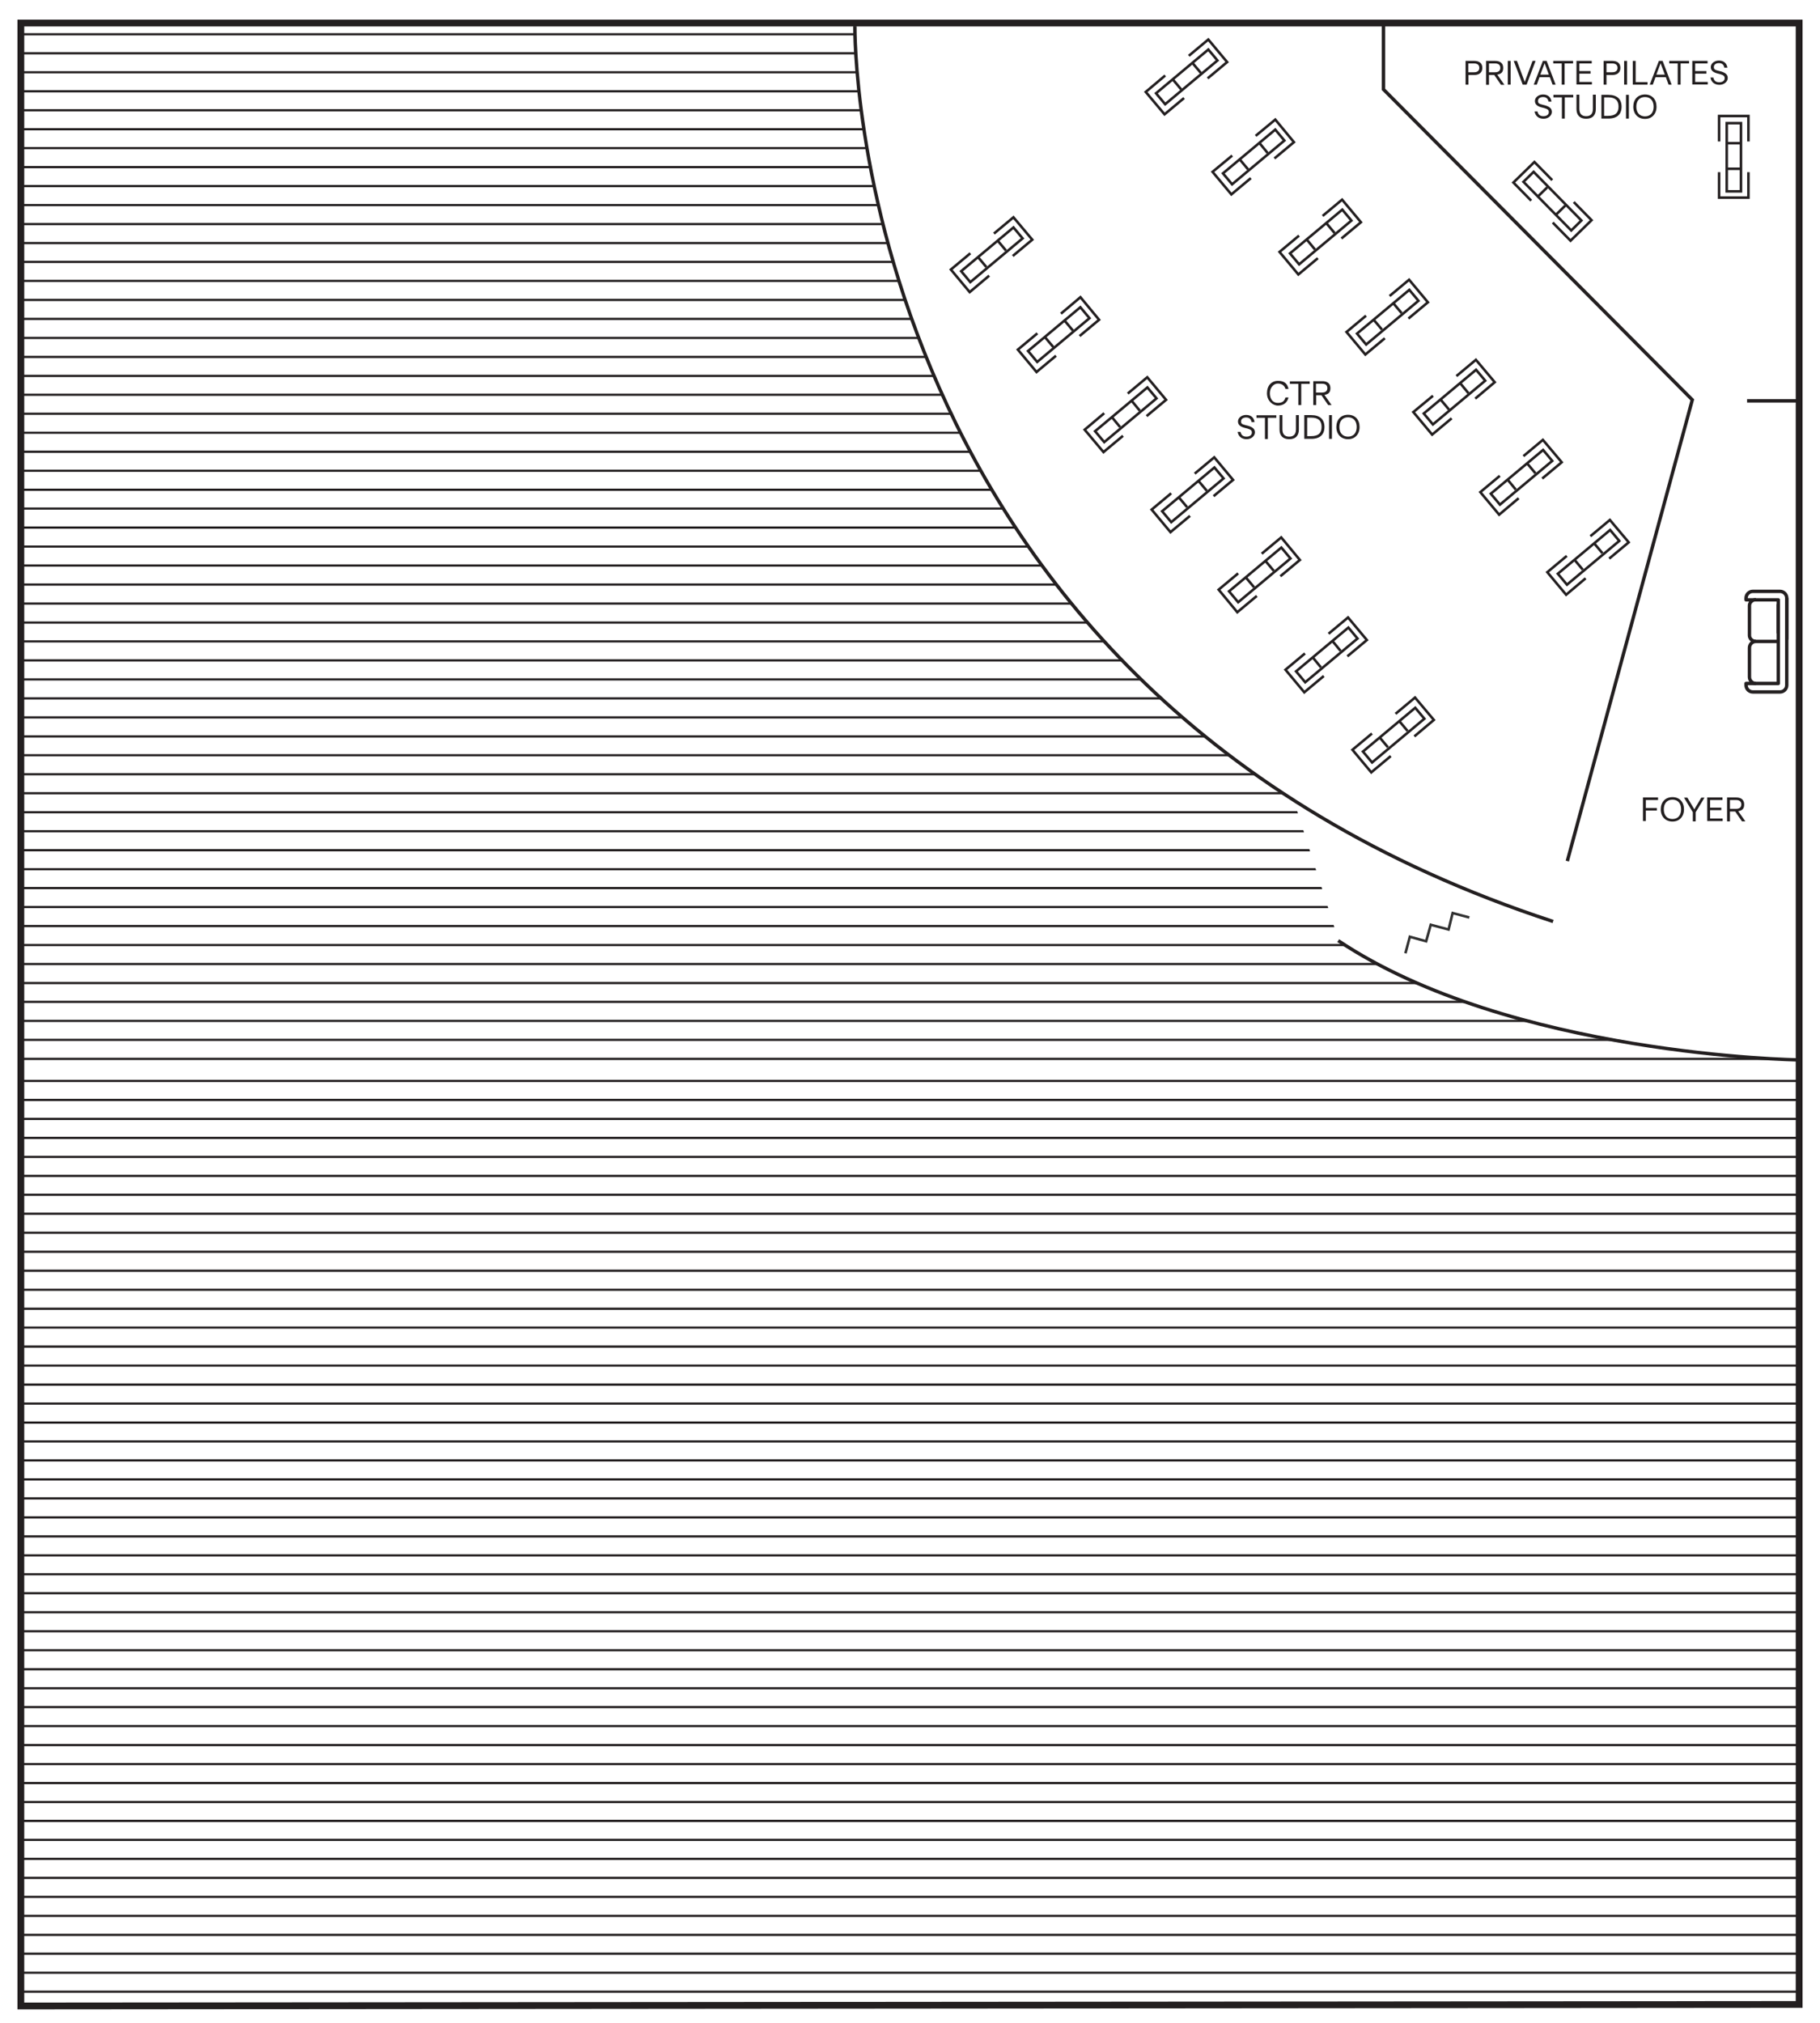 <?xml version="1.0" encoding="UTF-8"?>
<svg xmlns="http://www.w3.org/2000/svg" xmlns:xlink="http://www.w3.org/1999/xlink" version="1.1" viewBox="0 0 1073.2 1192.7">
  <!-- Generator: Adobe Illustrator 29.1.0, SVG Export Plug-In . SVG Version: 2.1.0 Build 142)  -->
  <defs>
    <style>
      .st0, .st1, .st2, .st3, .st4, .st5, .st6 {
        fill: none;
      }

      .st1 {
        stroke-linejoin: round;
      }

      .st1, .st2 {
        stroke-width: 2px;
      }

      .st1, .st2, .st4, .st5, .st6 {
        stroke: #231f20;
      }

      .st1, .st6 {
        stroke-linecap: round;
      }

      .st7 {
        fill: #231f20;
      }

      .st2, .st3, .st4, .st5, .st6 {
        stroke-miterlimit: 10;
      }

      .st8 {
        isolation: isolate;
      }

      .st3 {
        stroke: #313131;
      }

      .st3, .st4 {
        stroke-width: 1.5px;
      }

      .st9 {
        mix-blend-mode: multiply;
      }

      .st10 {
        clip-path: url(#clippath-1);
      }

      .st11 {
        clip-path: url(#clippath-3);
      }

      .st12 {
        clip-path: url(#clippath-4);
      }

      .st13 {
        clip-path: url(#clippath-2);
      }

      .st14 {
        clip-path: url(#clippath-5);
      }

      .st5 {
        stroke-width: 4px;
      }

      .st6 {
        stroke-width: 1.3px;
      }

      .st15 {
        clip-path: url(#clippath);
      }
    </style>
    <symbol id="Lounge_couch_3" viewBox="0 0 61.3 26">
      <g>
        <path class="st1" d="M35,25h-2.7,24c2.2,0,4-1.8,4-4V5c0-2.2-1.8-4-4-4h-1v19h-19.3"/>
        <path class="st1" d="M53.3,25h2.7s-51,0-51,0c-2.2,0-4-1.8-4-4V5c0-2.2,1.8-4,4-4h1v19s46.3,0,46.3,0"/>
        <path class="st2" d="M30.8,20.2V6.8c0-2.1,1.6-3.8,3.5-3.8h1.6s16,0,16,0c1.9,0,3.5,1.7,3.5,3.8"/>
        <path class="st2" d="M30.8,6.8c0-2.1-1.7-3.8-3.8-3.8H9.8c-2.1,0-3.8,1.7-3.8,3.8"/>
      </g>
    </symbol>
    <symbol id="stairs" viewBox="0 0 31.8 30.9">
      <polyline class="st3" points=".8 30.9 .8 20.8 10.8 20.9 10.9 10.8 21.8 10.8 21.6 .8 31.8 .8"/>
    </symbol>
    <symbol id="this_area_isn_x27_t_used" viewBox="0 0 2257 1412.4">
      <g>
        <g>
          <line class="st6" x1="2256.4" y1=".7" x2=".7" y2=".7"/>
          <line class="st6" x1="2256.4" y1="11.8" x2=".7" y2="11.8"/>
          <line class="st6" x1="2256.4" y1="23" x2=".7" y2="23"/>
          <line class="st6" x1="2256.4" y1="34.2" x2=".7" y2="34.2"/>
          <line class="st6" x1="2256.4" y1="45.4" x2=".7" y2="45.4"/>
          <line class="st6" x1="2256.4" y1="56.6" x2=".7" y2="56.6"/>
          <line class="st6" x1="2256.4" y1="67.8" x2=".7" y2="67.8"/>
          <line class="st6" x1="2256.4" y1="78.9" x2=".7" y2="78.9"/>
          <line class="st6" x1="2256.4" y1="90.1" x2=".7" y2="90.1"/>
          <line class="st6" x1="2256.4" y1="101.3" x2=".7" y2="101.3"/>
          <line class="st6" x1="2256.4" y1="112.5" x2=".7" y2="112.5"/>
          <line class="st6" x1="2256.4" y1="123.7" x2=".7" y2="123.7"/>
          <line class="st6" x1="2256.4" y1="134.9" x2=".7" y2="134.9"/>
          <line class="st6" x1="2256.4" y1="146.1" x2=".7" y2="146.1"/>
          <line class="st6" x1="2256.4" y1="157.2" x2=".7" y2="157.2"/>
          <line class="st6" x1="2256.4" y1="168.4" x2=".7" y2="168.4"/>
          <line class="st6" x1="2256.4" y1="179.6" x2=".7" y2="179.6"/>
          <line class="st6" x1="2256.4" y1="190.8" x2=".7" y2="190.8"/>
          <line class="st6" x1="2256.4" y1="202" x2=".7" y2="202"/>
          <line class="st6" x1="2256.4" y1="213.2" x2=".7" y2="213.2"/>
          <line class="st6" x1="2256.4" y1="224.3" x2=".7" y2="224.3"/>
          <line class="st6" x1="2256.4" y1="235.5" x2=".7" y2="235.5"/>
          <line class="st6" x1="2256.4" y1="246.7" x2=".7" y2="246.7"/>
          <line class="st6" x1="2256.4" y1="257.9" x2=".7" y2="257.9"/>
          <line class="st6" x1="2256.4" y1="269.1" x2=".7" y2="269.1"/>
          <line class="st6" x1="2256.4" y1="280.3" x2=".7" y2="280.3"/>
          <line class="st6" x1="2256.4" y1="291.5" x2=".7" y2="291.5"/>
          <line class="st6" x1="2256.4" y1="302.6" x2=".7" y2="302.6"/>
          <line class="st6" x1="2256.4" y1="313.8" x2=".7" y2="313.8"/>
          <line class="st6" x1="2256.4" y1="325" x2=".7" y2="325"/>
          <line class="st6" x1="2256.4" y1="336.2" x2=".7" y2="336.2"/>
          <line class="st6" x1="2256.4" y1="347.4" x2=".7" y2="347.4"/>
          <line class="st6" x1="2256.4" y1="358.6" x2=".7" y2="358.6"/>
          <line class="st6" x1="2256.4" y1="369.7" x2=".7" y2="369.7"/>
          <line class="st6" x1="2256.4" y1="380.9" x2=".7" y2="380.9"/>
          <line class="st6" x1="2256.4" y1="392.1" x2=".7" y2="392.1"/>
          <line class="st6" x1="2256.4" y1="403.3" x2=".7" y2="403.3"/>
          <line class="st6" x1="2256.4" y1="414.5" x2=".7" y2="414.5"/>
          <line class="st6" x1="2256.4" y1="425.7" x2=".7" y2="425.7"/>
          <line class="st6" x1="2256.4" y1="436.9" x2=".7" y2="436.9"/>
          <line class="st6" x1="2256.4" y1="448" x2=".7" y2="448"/>
          <line class="st6" x1="2256.4" y1="459.2" x2=".7" y2="459.2"/>
          <line class="st6" x1="2256.4" y1="470.4" x2=".7" y2="470.4"/>
          <line class="st6" x1="2256.4" y1="481.6" x2=".7" y2="481.6"/>
          <line class="st6" x1="2256.4" y1="492.8" x2=".7" y2="492.8"/>
          <line class="st6" x1="2256.4" y1="504" x2=".7" y2="504"/>
          <line class="st6" x1="2256.4" y1="515.1" x2=".7" y2="515.1"/>
          <line class="st6" x1="2256.4" y1="526.3" x2=".7" y2="526.3"/>
          <line class="st6" x1="2256.4" y1="537.5" x2=".7" y2="537.5"/>
          <line class="st6" x1="2256.4" y1="548.7" x2=".7" y2="548.7"/>
          <line class="st6" x1="2256.4" y1="559.9" x2=".7" y2="559.9"/>
          <line class="st6" x1="2256.4" y1="571.1" x2=".7" y2="571.1"/>
          <line class="st6" x1="2256.4" y1="582.3" x2=".7" y2="582.3"/>
          <line class="st6" x1="2256.4" y1="593.4" x2=".7" y2="593.4"/>
          <line class="st6" x1="2256.4" y1="604.6" x2=".7" y2="604.6"/>
          <line class="st6" x1="2256.4" y1="615.8" x2=".7" y2="615.8"/>
          <line class="st6" x1="2256.4" y1="627" x2=".7" y2="627"/>
          <line class="st6" x1="2256.4" y1="638.2" x2=".7" y2="638.2"/>
          <line class="st6" x1="2256.4" y1="649.4" x2=".7" y2="649.4"/>
          <line class="st6" x1="2256.4" y1="660.5" x2=".7" y2="660.5"/>
          <line class="st6" x1="2256.4" y1="671.7" x2=".7" y2="671.7"/>
          <line class="st6" x1="2256.4" y1="682.9" x2=".7" y2="682.9"/>
          <line class="st6" x1="2256.4" y1="694.1" x2=".7" y2="694.1"/>
        </g>
        <g>
          <line class="st6" x1="2256.4" y1="707.1" x2=".7" y2="707.1"/>
          <line class="st6" x1="2256.4" y1="718.3" x2=".7" y2="718.3"/>
          <line class="st6" x1="2256.4" y1="729.5" x2=".7" y2="729.5"/>
          <line class="st6" x1="2256.4" y1="740.7" x2=".7" y2="740.7"/>
          <line class="st6" x1="2256.4" y1="751.9" x2=".7" y2="751.9"/>
          <line class="st6" x1="2256.4" y1="763.1" x2=".7" y2="763.1"/>
          <line class="st6" x1="2256.4" y1="774.2" x2=".7" y2="774.2"/>
          <line class="st6" x1="2256.4" y1="785.4" x2=".7" y2="785.4"/>
          <line class="st6" x1="2256.4" y1="796.6" x2=".7" y2="796.6"/>
          <line class="st6" x1="2256.4" y1="807.8" x2=".7" y2="807.8"/>
          <line class="st6" x1="2256.4" y1="819" x2=".7" y2="819"/>
          <line class="st6" x1="2256.4" y1="830.2" x2=".7" y2="830.2"/>
          <line class="st6" x1="2256.4" y1="841.4" x2=".7" y2="841.4"/>
          <line class="st6" x1="2256.4" y1="852.5" x2=".7" y2="852.5"/>
          <line class="st6" x1="2256.4" y1="863.7" x2=".7" y2="863.7"/>
          <line class="st6" x1="2256.4" y1="874.9" x2=".7" y2="874.9"/>
          <line class="st6" x1="2256.4" y1="886.1" x2=".7" y2="886.1"/>
          <line class="st6" x1="2256.4" y1="897.3" x2=".7" y2="897.3"/>
          <line class="st6" x1="2256.4" y1="908.5" x2=".7" y2="908.5"/>
          <line class="st6" x1="2256.4" y1="919.6" x2=".7" y2="919.6"/>
          <line class="st6" x1="2256.4" y1="930.8" x2=".7" y2="930.8"/>
          <line class="st6" x1="2256.4" y1="942" x2=".7" y2="942"/>
          <line class="st6" x1="2256.4" y1="953.2" x2=".7" y2="953.2"/>
          <line class="st6" x1="2256.4" y1="964.4" x2=".7" y2="964.4"/>
          <line class="st6" x1="2256.4" y1="975.6" x2=".7" y2="975.6"/>
          <line class="st6" x1="2256.4" y1="986.8" x2=".7" y2="986.8"/>
          <line class="st6" x1="2256.4" y1="997.9" x2=".7" y2="997.9"/>
          <line class="st6" x1="2256.4" y1="1009.1" x2=".7" y2="1009.1"/>
          <line class="st6" x1="2256.4" y1="1020.3" x2=".7" y2="1020.3"/>
          <line class="st6" x1="2256.4" y1="1031.5" x2=".7" y2="1031.5"/>
          <line class="st6" x1="2256.4" y1="1042.7" x2=".7" y2="1042.7"/>
          <line class="st6" x1="2256.4" y1="1053.9" x2=".7" y2="1053.9"/>
          <line class="st6" x1="2256.4" y1="1065.1" x2=".7" y2="1065.1"/>
          <line class="st6" x1="2256.4" y1="1076.2" x2=".7" y2="1076.2"/>
          <line class="st6" x1="2256.4" y1="1087.4" x2=".7" y2="1087.4"/>
          <line class="st6" x1="2256.4" y1="1098.6" x2=".7" y2="1098.6"/>
          <line class="st6" x1="2256.4" y1="1109.8" x2=".7" y2="1109.8"/>
          <line class="st6" x1="2256.4" y1="1121" x2=".7" y2="1121"/>
          <line class="st6" x1="2256.4" y1="1132.2" x2=".7" y2="1132.2"/>
          <line class="st6" x1="2256.4" y1="1143.3" x2=".7" y2="1143.3"/>
          <line class="st6" x1="2256.4" y1="1154.5" x2=".7" y2="1154.5"/>
          <line class="st6" x1="2256.4" y1="1165.7" x2=".7" y2="1165.7"/>
          <line class="st6" x1="2256.4" y1="1176.9" x2=".7" y2="1176.9"/>
          <line class="st6" x1="2256.4" y1="1188.1" x2=".7" y2="1188.1"/>
          <line class="st6" x1="2256.4" y1="1199.3" x2=".7" y2="1199.3"/>
          <line class="st6" x1="2256.4" y1="1210.5" x2=".7" y2="1210.5"/>
          <line class="st6" x1="2256.4" y1="1221.6" x2=".7" y2="1221.6"/>
          <line class="st6" x1="2256.4" y1="1232.8" x2=".7" y2="1232.8"/>
          <line class="st6" x1="2256.4" y1="1244" x2=".7" y2="1244"/>
          <line class="st6" x1="2256.4" y1="1255.2" x2=".7" y2="1255.2"/>
          <line class="st6" x1="2256.4" y1="1266.4" x2=".7" y2="1266.4"/>
          <line class="st6" x1="2256.4" y1="1277.6" x2=".7" y2="1277.6"/>
          <line class="st6" x1="2256.4" y1="1288.7" x2=".7" y2="1288.7"/>
          <line class="st6" x1="2256.4" y1="1299.9" x2=".7" y2="1299.9"/>
          <line class="st6" x1="2256.4" y1="1311.1" x2=".7" y2="1311.1"/>
          <line class="st6" x1="2256.4" y1="1322.3" x2=".7" y2="1322.3"/>
          <line class="st6" x1="2256.4" y1="1333.5" x2=".7" y2="1333.5"/>
          <line class="st6" x1="2256.4" y1="1344.7" x2=".7" y2="1344.7"/>
          <line class="st6" x1="2256.4" y1="1355.9" x2=".7" y2="1355.9"/>
          <line class="st6" x1="2256.4" y1="1367" x2=".7" y2="1367"/>
          <line class="st6" x1="2256.4" y1="1378.2" x2=".7" y2="1378.2"/>
          <line class="st6" x1="2256.4" y1="1389.4" x2=".7" y2="1389.4"/>
          <line class="st6" x1="2256.4" y1="1400.6" x2=".7" y2="1400.6"/>
          <line class="st6" x1="2256.4" y1="1411.8" x2=".7" y2="1411.8"/>
        </g>
      </g>
    </symbol>
    <clipPath id="clippath">
      <polygon class="st0" points="-811.4 4.5 -811.4 77 -672.6 77 -672.6 154.6 -599.6 154.6 -599.6 4.5 -811.4 4.5"/>
    </clipPath>
    <clipPath id="clippath-1">
      <rect class="st0" x="-624.2" y="280.3" width="54.8" height="142.9"/>
    </clipPath>
    <clipPath id="clippath-2">
      <path class="st0" d="M-439,524.9l-100.3-46.8h25.6v7.5h57.6v21.5h20.1v14.7h43.1v17.1h124.8v57s-96.5-.4-186.1-29.7l15.1-41.3Z"/>
    </clipPath>
    <clipPath id="clippath-3">
      <rect class="st0" x="-453.3" y="1075.3" width="184.9" height="97.8"/>
    </clipPath>
    <clipPath id="clippath-4">
      <rect class="st0" x="-454" y="681.2" width="63.1" height="33.7"/>
    </clipPath>
    <clipPath id="clippath-5">
      <path class="st0" d="M1060.9,1181.6l-1048.7.8V13.6h491.5s-3.4,293,259.2,458.2l26.3,82.2s73.7,59.3,271.1,71.2l.6,556.6Z"/>
    </clipPath>
  </defs>
  <g class="st8">
    <g id="flooring__x26__fills">
      <g class="st15">
        <use width="2257" height="1412.4" transform="translate(-1861.7 -710.3)" xlink:href="#this_area_isn_x27_t_used"/>
      </g>
      <g class="st10">
        <use width="2257" height="1412.4" transform="translate(-1644.3 -362.7)" xlink:href="#this_area_isn_x27_t_used"/>
      </g>
      <g class="st13">
        <use width="2257" height="1412.4" transform="translate(-1501.1 -191.7)" xlink:href="#this_area_isn_x27_t_used"/>
      </g>
      <g class="st11">
        <use width="2257" height="1412.4" transform="translate(-1420.4 414.1)" xlink:href="#this_area_isn_x27_t_used"/>
      </g>
      <g class="st12">
        <use width="2257" height="1412.4" transform="translate(-1486.1 -31.1)" xlink:href="#this_area_isn_x27_t_used"/>
      </g>
      <g class="st14">
        <use width="2257" height="1412.4" transform="translate(-551 -69.9)" xlink:href="#this_area_isn_x27_t_used"/>
      </g>
    </g>
    <g id="details" class="st9">
      <g id="objects_-TURN_OFF_FOR_DSN">
        <g>
          <rect class="st4" x="911.4" y="98.7" width="8.4" height="40.2" transform="translate(179.1 675.6) rotate(-44.5)"/>
          <polyline class="st4" points="915.6 131.2 926.1 141.9 938.5 129.8 928 119.1"/>
          <polyline class="st4" points="902.9 118.3 892.4 107.6 904.8 95.5 915.3 106.2"/>
          <line class="st4" x1="907.2" y1="115.5" x2="912.4" y2="110.4"/>
          <line class="st4" x1="917.8" y1="126.3" x2="923" y2="121.2"/>
        </g>
        <g>
          <rect class="st4" x="1018.2" y="72.6" width="8.4" height="40.2"/>
          <polyline class="st4" points="1013.7 101.5 1013.7 116.5 1031 116.5 1031 101.5"/>
          <polyline class="st4" points="1013.7 83.4 1013.7 68.4 1031 68.4 1031 83.4"/>
          <line class="st4" x1="1018.7" y1="84.4" x2="1026" y2="84.4"/>
          <line class="st4" x1="1018.7" y1="99.5" x2="1026" y2="99.5"/>
        </g>
        <g>
          <rect class="st4" x="695.3" y="25.4" width="8.4" height="40.2" transform="translate(286 -520.5) rotate(50.1)"/>
          <polyline class="st4" points="687.1 44.5 675.6 54.2 686.7 67.4 698.2 57.8"/>
          <polyline class="st4" points="701 32.9 712.5 23.3 723.6 36.6 712.1 46.2"/>
          <line class="st4" x1="703.4" y1="37.4" x2="708.1" y2="43"/>
          <line class="st4" x1="691.8" y1="47.1" x2="696.5" y2="52.7"/>
        </g>
        <g>
          <rect class="st4" x="734.7" y="72.6" width="8.4" height="40.2" transform="translate(336.4 -533.8) rotate(50.1)"/>
          <polyline class="st4" points="726.6 91.7 715 101.3 726.1 114.6 737.6 105"/>
          <polyline class="st4" points="740.4 80.1 752 70.5 763 83.8 751.5 93.4"/>
          <line class="st4" x1="742.9" y1="84.6" x2="747.5" y2="90.2"/>
          <line class="st4" x1="731.3" y1="94.3" x2="736" y2="99.9"/>
        </g>
        <g>
          <rect class="st4" x="774.2" y="119.8" width="8.4" height="40.2" transform="translate(386.8 -547.2) rotate(50.1)"/>
          <polyline class="st4" points="766 138.9 754.5 148.5 765.6 161.8 777.1 152.2"/>
          <polyline class="st4" points="779.9 127.3 791.4 117.7 802.5 131 791 140.6"/>
          <line class="st4" x1="782.3" y1="131.8" x2="787" y2="137.4"/>
          <line class="st4" x1="770.8" y1="141.5" x2="775.4" y2="147.1"/>
        </g>
        <g>
          <rect class="st4" x="813.7" y="167" width="8.4" height="40.2" transform="translate(437.2 -560.5) rotate(50.1)"/>
          <polyline class="st4" points="805.5 186.1 794 195.7 805.1 209 816.6 199.4"/>
          <polyline class="st4" points="819.4 174.5 830.9 164.9 842 178.2 830.5 187.8"/>
          <line class="st4" x1="821.8" y1="179" x2="826.5" y2="184.6"/>
          <line class="st4" x1="810.2" y1="188.7" x2="814.9" y2="194.3"/>
        </g>
        <g>
          <rect class="st4" x="853.1" y="214.2" width="8.4" height="40.2" transform="translate(487.5 -573.9) rotate(50.1)"/>
          <polyline class="st4" points="845 233.3 833.4 242.9 844.5 256.2 856 246.6"/>
          <polyline class="st4" points="858.8 221.7 870.3 212.1 881.4 225.3 869.9 235"/>
          <line class="st4" x1="861.3" y1="226.2" x2="865.9" y2="231.8"/>
          <line class="st4" x1="849.7" y1="235.8" x2="854.4" y2="241.4"/>
        </g>
        <g>
          <rect class="st4" x="932.1" y="308.6" width="8.4" height="40.2" transform="translate(588.3 -600.6) rotate(50.1)"/>
          <polyline class="st4" points="923.9 327.7 912.4 337.3 923.5 350.6 935 340.9"/>
          <polyline class="st4" points="937.8 316.1 949.3 306.5 960.4 319.7 948.9 329.3"/>
          <line class="st4" x1="940.2" y1="320.5" x2="944.9" y2="326.1"/>
          <line class="st4" x1="928.6" y1="330.2" x2="933.3" y2="335.8"/>
        </g>
        <g>
          <rect class="st4" x="892.6" y="261.4" width="8.4" height="40.2" transform="translate(537.9 -587.2) rotate(50.1)"/>
          <polyline class="st4" points="884.4 280.5 872.9 290.1 884 303.4 895.5 293.7"/>
          <polyline class="st4" points="898.3 268.9 909.8 259.3 920.9 272.5 909.4 282.1"/>
          <line class="st4" x1="900.7" y1="273.4" x2="905.4" y2="279"/>
          <line class="st4" x1="889.2" y1="283" x2="893.8" y2="288.6"/>
        </g>
        <g>
          <rect class="st4" x="580.4" y="130.2" width="8.4" height="40.2" transform="translate(325.2 -394.7) rotate(50.1)"/>
          <polyline class="st4" points="572.2 149.3 560.7 158.9 571.8 172.2 583.3 162.5"/>
          <polyline class="st4" points="586.1 137.7 597.6 128.1 608.7 141.3 597.2 150.9"/>
          <line class="st4" x1="588.5" y1="142.1" x2="593.2" y2="147.7"/>
          <line class="st4" x1="576.9" y1="151.8" x2="581.6" y2="157.4"/>
        </g>
        <g>
          <rect class="st4" x="619.8" y="177.3" width="8.4" height="40.2" transform="translate(375.5 -408.1) rotate(50.1)"/>
          <polyline class="st4" points="611.7 196.5 600.2 206.1 611.2 219.3 622.7 209.7"/>
          <polyline class="st4" points="625.6 184.9 637.1 175.2 648.1 188.5 636.6 198.1"/>
          <line class="st4" x1="628" y1="189.3" x2="632.7" y2="194.9"/>
          <line class="st4" x1="616.4" y1="199" x2="621.1" y2="204.6"/>
        </g>
        <g>
          <rect class="st4" x="659.3" y="224.5" width="8.4" height="40.2" transform="translate(425.9 -421.4) rotate(50.1)"/>
          <polyline class="st4" points="651.1 243.6 639.6 253.3 650.7 266.5 662.2 256.9"/>
          <polyline class="st4" points="665 232 676.5 222.4 687.6 235.7 676.1 245.3"/>
          <line class="st4" x1="667.5" y1="236.5" x2="672.1" y2="242.1"/>
          <line class="st4" x1="655.9" y1="246.2" x2="660.5" y2="251.8"/>
        </g>
        <g>
          <rect class="st4" x="698.8" y="271.7" width="8.4" height="40.2" transform="translate(476.3 -434.8) rotate(50.1)"/>
          <polyline class="st4" points="690.6 290.8 679.1 300.4 690.2 313.7 701.7 304.1"/>
          <polyline class="st4" points="704.5 279.2 716 269.6 727.1 282.9 715.6 292.5"/>
          <line class="st4" x1="706.9" y1="283.7" x2="711.6" y2="289.3"/>
          <line class="st4" x1="695.3" y1="293.4" x2="700" y2="299"/>
        </g>
        <g>
          <rect class="st4" x="738.2" y="318.9" width="8.4" height="40.2" transform="translate(526.7 -448.1) rotate(50.1)"/>
          <polyline class="st4" points="730.1 338 718.6 347.6 729.6 360.9 741.1 351.3"/>
          <polyline class="st4" points="744 326.4 755.5 316.8 766.5 330.1 755 339.7"/>
          <line class="st4" x1="746.4" y1="330.9" x2="751.1" y2="336.5"/>
          <line class="st4" x1="734.8" y1="340.6" x2="739.5" y2="346.2"/>
        </g>
        <g>
          <rect class="st4" x="817.2" y="413.3" width="8.4" height="40.2" transform="translate(627.4 -474.8) rotate(50.1)"/>
          <polyline class="st4" points="809 432.4 797.5 442 808.6 455.3 820.1 445.7"/>
          <polyline class="st4" points="822.9 420.8 834.4 411.2 845.5 424.4 834 434.1"/>
          <line class="st4" x1="825.3" y1="425.3" x2="830" y2="430.9"/>
          <line class="st4" x1="813.7" y1="434.9" x2="818.4" y2="440.5"/>
        </g>
        <g>
          <rect class="st4" x="777.7" y="366.1" width="8.4" height="40.2" transform="translate(577.1 -461.5) rotate(50.1)"/>
          <polyline class="st4" points="769.5 385.2 758 394.8 769.1 408.1 780.6 398.5"/>
          <polyline class="st4" points="783.4 373.6 794.9 364 806 377.3 794.5 386.9"/>
          <line class="st4" x1="785.9" y1="378.1" x2="790.5" y2="383.7"/>
          <line class="st4" x1="774.3" y1="387.8" x2="778.9" y2="393.4"/>
        </g>
        <use width="61.3" height="26" transform="translate(1028.6 408.9) rotate(-90)" xlink:href="#Lounge_couch_3"/>
        <use width="31.8" height="30.9" transform="translate(835.9 531.9) rotate(14.9)" xlink:href="#stairs"/>
      </g>
    </g>
    <g id="text">
      <g>
        <path class="st7" d="M747.1,231.7c0-4.3,2.6-7.2,6.5-7.2s5.6,1.8,6.2,4.8h-1.8c-.5-2-2.2-3.2-4.5-3.2s-4.7,2.2-4.7,5.7,1.8,5.7,4.7,5.7,3.9-1.2,4.5-3.2h1.8c-.7,3-3,4.8-6.2,4.8s-6.5-2.9-6.5-7.2Z"/>
        <path class="st7" d="M765.6,226.3h-5v-1.5h11.7v1.5h-5v12.5h-1.7v-12.5Z"/>
        <path class="st7" d="M774.4,224.7h5.4c2.7,0,4.7,1.2,4.7,4.1s-1.5,3.6-3.5,4l4.2,6h-2l-4-5.8h-3.1v5.8h-1.7v-14ZM782.7,228.8c0-1.7-1.1-2.6-3.1-2.6h-3.6v5.2h3.6c2,0,3.1-.9,3.1-2.6Z"/>
        <path class="st7" d="M729.7,254.6h1.8c.4,1.9,1.5,2.8,3.5,2.8s3.2-1,3.2-2.4-.8-1.8-2.7-2.4l-1.6-.4c-2.7-.7-3.9-1.9-3.9-3.8s1.9-3.8,4.8-3.8,4.6,1.6,5,4.2h-1.8c-.3-1.8-1.4-2.7-3.2-2.7s-3,.9-3,2.3.7,1.7,2.6,2.2l1.6.4c2.7.8,4,1.9,4,3.9s-2,4-4.9,4-4.9-1.6-5.3-4.4Z"/>
        <path class="st7" d="M745.9,246.3h-5v-1.5h11.7v1.5h-5v12.5h-1.7v-12.5Z"/>
        <path class="st7" d="M754.5,253.2v-8.5h1.7v8.3c0,2.9,1.3,4.4,4,4.4s4-1.5,4-4.4v-8.3h1.7v8.5c0,3.7-2,5.7-5.7,5.7s-5.7-2.1-5.7-5.7Z"/>
        <path class="st7" d="M769.1,244.7h4.1c5.2,0,7.8,2.6,7.8,7s-2.6,7-7.8,7h-4.1v-14ZM779.3,251.7c0-3.7-1.9-5.5-6.1-5.5h-2.4v10.9h2.4c4.2,0,6.1-1.8,6.1-5.5Z"/>
        <path class="st7" d="M783.7,244.7h1.7v14h-1.7v-14Z"/>
        <path class="st7" d="M788,251.7c0-4.3,2.7-7.2,6.9-7.2s6.8,2.9,6.8,7.2-2.7,7.2-6.8,7.2-6.9-2.9-6.9-7.2ZM800,251.7c0-3.4-1.8-5.7-5.1-5.7s-5.1,2.3-5.1,5.7,1.8,5.7,5.1,5.7,5.1-2.3,5.1-5.7Z"/>
      </g>
      <g>
        <path class="st7" d="M968.8,470.1h8.9v1.5h-7.2v4.7h6.5v1.5h-6.5v6.2h-1.7v-14Z"/>
        <path class="st7" d="M979.3,477.1c0-4.3,2.7-7.2,6.9-7.2s6.8,2.9,6.8,7.2-2.7,7.2-6.8,7.2-6.9-2.9-6.9-7.2ZM991.3,477.1c0-3.4-1.8-5.7-5.1-5.7s-5.1,2.3-5.1,5.7,1.8,5.7,5.1,5.7,5.1-2.3,5.1-5.7Z"/>
        <path class="st7" d="M998.2,478.8l-5.2-8.6h2l4.1,6.9h0l4.1-6.9h1.9l-5.2,8.6v5.4h-1.7v-5.4Z"/>
        <path class="st7" d="M1006.8,470.1h8.9v1.5h-7.3v4.5h6.6v1.5h-6.6v4.9h7.4v1.5h-9.1v-14Z"/>
        <path class="st7" d="M1018.4,470.1h5.4c2.7,0,4.7,1.2,4.7,4.1s-1.5,3.6-3.5,4l4.2,6h-2l-4-5.8h-3.1v5.8h-1.7v-14ZM1026.8,474.2c0-1.7-1.1-2.6-3.1-2.6h-3.6v5.2h3.6c2,0,3.1-.9,3.1-2.6Z"/>
      </g>
      <g>
        <path class="st7" d="M864.2,35.9h5.2c3,0,4.7,1.5,4.7,4.1s-1.7,4.2-4.7,4.2h-3.5v5.7h-1.7v-14ZM872.3,40c0-1.7-1.1-2.6-3.1-2.6h-3.4v5.2h3.4c2,0,3.1-.9,3.1-2.6Z"/>
        <path class="st7" d="M876.3,35.9h5.4c2.7,0,4.7,1.2,4.7,4.1s-1.5,3.6-3.5,4l4.2,6h-2l-4-5.8h-3.1v5.8h-1.7v-14ZM884.7,40c0-1.7-1.1-2.6-3.1-2.6h-3.6v5.2h3.6c2,0,3.1-.9,3.1-2.6Z"/>
        <path class="st7" d="M889.1,35.9h1.7v14h-1.7v-14Z"/>
        <path class="st7" d="M892.7,35.9h1.8l4.6,12.4h0l4.6-12.4h1.8l-5.3,14h-2.3l-5.3-14Z"/>
        <path class="st7" d="M909.7,35.9h2.3l5.3,14h-1.8l-1.6-4.4h-6.1l-1.6,4.4h-1.8l5.4-14ZM913.3,44l-2.5-6.7h0l-2.5,6.7h5Z"/>
        <path class="st7" d="M920.9,37.4h-5v-1.5h11.7v1.5h-5v12.5h-1.7v-12.5Z"/>
        <path class="st7" d="M929.7,35.9h8.9v1.5h-7.3v4.5h6.6v1.5h-6.6v4.9h7.4v1.5h-9.1v-14Z"/>
        <path class="st7" d="M945.6,35.9h5.2c3,0,4.7,1.5,4.7,4.1s-1.7,4.2-4.7,4.2h-3.5v5.7h-1.7v-14ZM953.8,40c0-1.7-1.1-2.6-3.1-2.6h-3.4v5.2h3.4c2,0,3.1-.9,3.1-2.6Z"/>
        <path class="st7" d="M957.7,35.9h1.7v14h-1.7v-14Z"/>
        <path class="st7" d="M962.8,35.9h1.7v12.5h7v1.5h-8.7v-14Z"/>
        <path class="st7" d="M978.1,35.9h2.3l5.3,14h-1.8l-1.6-4.4h-6.1l-1.6,4.4h-1.8l5.4-14ZM981.7,44l-2.5-6.7h0l-2.5,6.7h5Z"/>
        <path class="st7" d="M989.3,37.4h-5v-1.5h11.7v1.5h-5v12.5h-1.7v-12.5Z"/>
        <path class="st7" d="M998,35.9h8.9v1.5h-7.3v4.5h6.6v1.5h-6.6v4.9h7.4v1.5h-9.1v-14Z"/>
        <path class="st7" d="M1008.5,45.7h1.8c.4,1.9,1.5,2.8,3.5,2.8s3.2-1,3.2-2.4-.8-1.8-2.7-2.4l-1.6-.4c-2.7-.7-3.9-1.9-3.9-3.8s1.9-3.8,4.8-3.8,4.6,1.6,5,4.2h-1.8c-.3-1.8-1.4-2.7-3.2-2.7s-3,.9-3,2.3.7,1.7,2.6,2.2l1.6.4c2.7.8,4,1.9,4,3.9s-2,4-4.9,4-4.9-1.6-5.3-4.4Z"/>
        <path class="st7" d="M904.8,65.7h1.8c.4,1.9,1.5,2.8,3.5,2.8s3.2-1,3.2-2.4-.8-1.8-2.7-2.4l-1.6-.4c-2.7-.7-3.9-1.9-3.9-3.8s1.9-3.8,4.8-3.8,4.6,1.6,5,4.2h-1.8c-.3-1.8-1.4-2.7-3.2-2.7s-3,.9-3,2.3.7,1.7,2.6,2.2l1.6.4c2.7.8,4,1.9,4,3.9s-2,4-4.9,4-4.9-1.6-5.3-4.4Z"/>
        <path class="st7" d="M921,57.4h-5v-1.5h11.7v1.5h-5v12.5h-1.7v-12.5Z"/>
        <path class="st7" d="M929.6,64.3v-8.5h1.7v8.3c0,2.9,1.3,4.4,4,4.4s4-1.5,4-4.4v-8.3h1.7v8.5c0,3.7-2,5.7-5.7,5.7s-5.7-2.1-5.7-5.7Z"/>
        <path class="st7" d="M944.3,55.9h4.1c5.2,0,7.8,2.6,7.8,7s-2.6,7-7.8,7h-4.1v-14ZM954.4,62.9c0-3.7-1.9-5.5-6.1-5.5h-2.4v10.9h2.4c4.2,0,6.1-1.8,6.1-5.5Z"/>
        <path class="st7" d="M958.8,55.9h1.7v14h-1.7v-14Z"/>
        <path class="st7" d="M963.1,62.9c0-4.3,2.7-7.2,6.9-7.2s6.8,2.9,6.8,7.2-2.7,7.2-6.8,7.2-6.9-2.9-6.9-7.2ZM975.1,62.9c0-3.4-1.8-5.7-5.1-5.7s-5.1,2.3-5.1,5.7,1.8,5.7,5.1,5.7,5.1-2.3,5.1-5.7Z"/>
      </g>
    </g>
    <g id="walls">
      <g id="interior">
        <path class="st2" d="M504.1,15.5s-5.1,391.3,411.7,527.7"/>
        <polyline class="st2" points="815.8 12.9 815.8 52.7 997.9 235.7 924.2 507.6"/>
        <path class="st2" d="M1060.4,624.8s-169.8-2.5-271.3-70.3"/>
        <line class="st2" x1="1060" y1="236.3" x2="1030.2" y2="236.3"/>
      </g>
      <g id="exterior">
        <polygon class="st5" points="1060.9 1181.6 1060.9 13.6 12.3 13.6 12.3 1182.5 1060.9 1181.6"/>
      </g>
    </g>
  </g>
</svg>